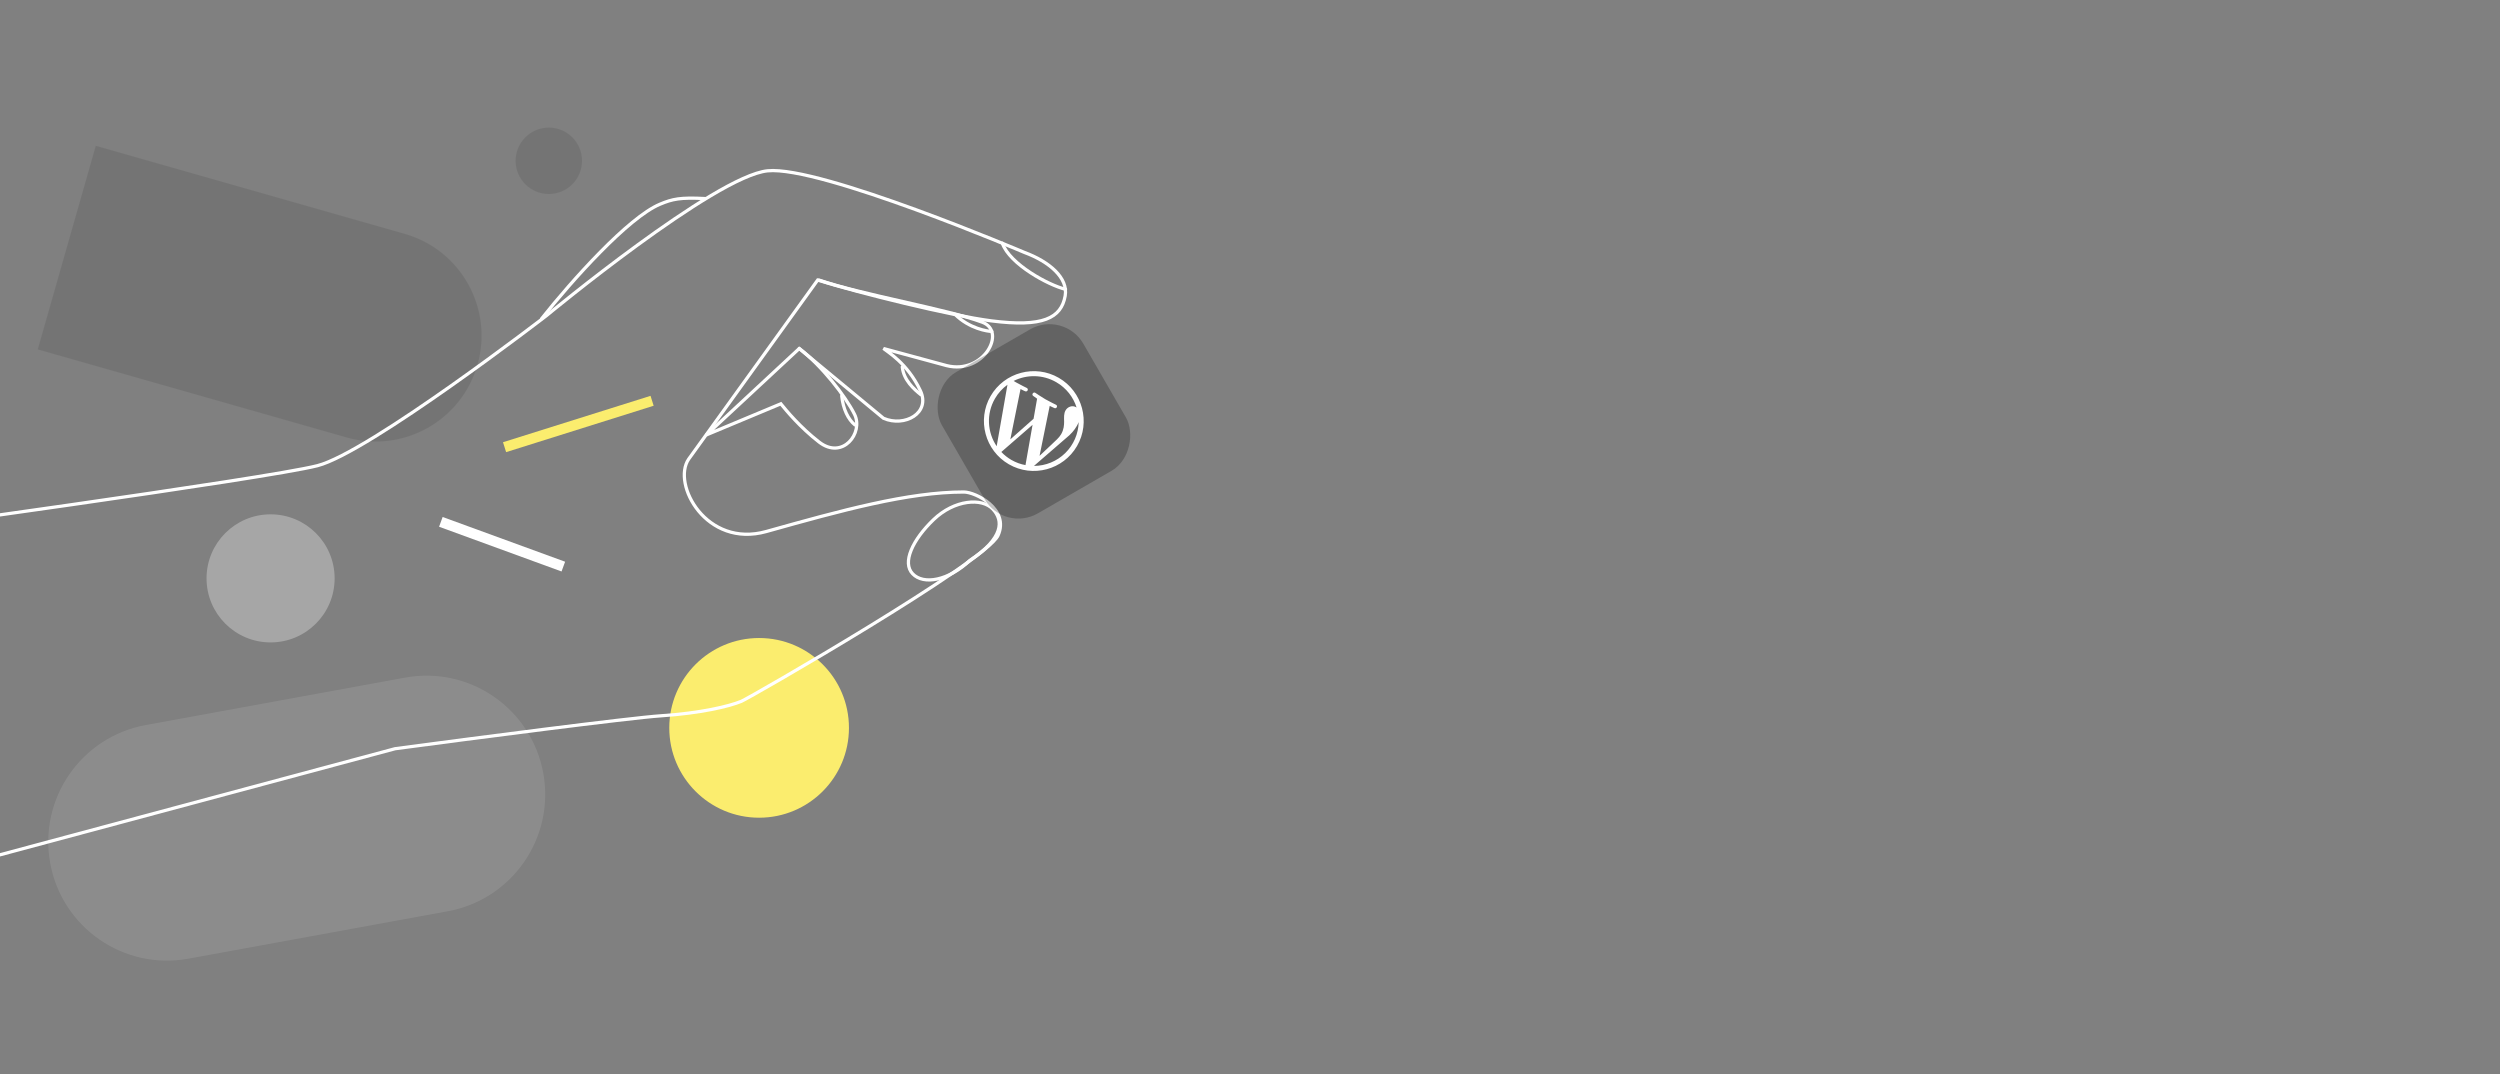 <svg width="1920" height="825" viewBox="0 0 1920 825" fill="none" xmlns="http://www.w3.org/2000/svg">
<rect x="0" y="0" width="1920" height="825" fill="#808080" stroke="none"/>
<circle cx="69" cy="69" r="69" transform="matrix(-1 0 0 1 652 490)" fill="#FBED6E"/>
<circle opacity="0.1" cx="25.5" cy="25.5" r="25.5" transform="matrix(-1 0 0 1 447 98)" fill="#0E0E0E"/>
<circle opacity="0.3" cx="49.19" cy="49.19" r="49.19" transform="matrix(-1 0 0 1 257 395)" fill="white"/>
<path opacity="0.1" d="M366.72 280.073C379.025 236.9 354 191.926 310.827 179.621L73.561 112L29.002 268.346L266.268 335.967C309.442 348.272 354.416 323.247 366.72 280.073Z" fill="#0E0E0E"/>
<path opacity="0.1" d="M417.226 593.711C408.164 544.165 360.653 511.346 311.107 520.408L111.871 556.848C62.325 565.91 29.506 613.421 38.568 662.967C47.63 712.513 95.141 745.331 144.687 736.27L343.923 699.83C393.469 690.768 426.288 643.257 417.226 593.711Z" fill="white"/>
<rect width="118.767" height="7.982" transform="matrix(-0.954 0.3 0.3 0.954 499.609 304)" fill="#FBED6E"/>
<rect width="100.163" height="7.982" transform="matrix(-0.939 -0.343 -0.343 0.939 434 431.401)" fill="white"/>
<path d="M656.293 318.212C649.216 304.058 631.019 280.805 613.832 267.662L542.5 334L599.678 310.124C604.059 315.516 614.438 328.119 628.996 339.443C647.194 353.597 663.37 332.366 656.293 318.212Z" stroke="white" stroke-width="2.5" stroke-linecap="round"/>
<path d="M613.832 267.662L678.537 321.245C694.713 328.322 714.933 317.201 706.845 300.014C696.787 278.64 681.233 270.021 678.537 267.662L727.067 280.805C755.372 287.882 773.504 254.531 754.361 247.442C727.064 237.332 661.349 226.211 629.001 215.09" stroke="white" stroke-width="2.5" stroke-linecap="round"/>
<path d="M-106 410.213C-106 410.213 204.377 367.75 243.806 357.641C283.234 347.531 419.72 242.387 419.72 242.387C419.72 242.387 549.127 135.221 589.567 131.177C630.007 127.133 786.713 193.859 786.713 193.859C805.921 200.936 820.48 213.472 818.053 227.222C815.02 244.409 800.866 251.486 761.437 246.431C729.894 242.387 660.337 225.2 627.985 215.09L528.907 352.586C515.764 371.795 542.455 421.131 588.556 408.191C646.183 392.015 697.744 377.861 740.206 377.861C749.249 377.861 775.591 391.004 766.492 411.224C757.393 431.444 575.881 535.89 569.347 538.609C560 542.5 538.006 547.708 507.676 549.73C483.413 551.348 361.418 567.254 303.455 575.005L-24.109 662.962" stroke="white" stroke-width="2.5" stroke-linecap="round"/>
<path d="M818.318 222.167C805.512 219.134 775.452 202.958 769.79 186.782" stroke="white" stroke-width="2.5" stroke-linecap="round"/>
<path d="M761.702 254.518C758.669 254.518 744.515 252.496 733.394 241.375" stroke="white" stroke-width="2.5" stroke-linecap="round"/>
<path d="M707.108 303.047C702.053 299.003 693.965 291.926 692.954 281.816" stroke="white" stroke-width="2.5" stroke-linecap="round"/>
<path d="M656.558 326.3C651.503 322.256 647.459 314.168 646.448 304.058" stroke="white" stroke-width="2.5" stroke-linecap="round"/>
<path d="M415.94 244.764C439.193 215.445 482.666 166.917 506.93 156.807C516.447 152.841 522.291 151.489 541.5 152.5" stroke="white" stroke-width="2.5" stroke-linecap="round"/>
<path d="M744.662 430.541L744.746 430.461L744.843 430.398C757.894 421.864 764.356 414.109 766.539 407.508C768.683 401.027 766.764 395.455 762.456 390.954C758.266 386.577 750.993 384.716 742.602 385.938C734.247 387.155 724.979 391.415 717.072 398.984C709.062 406.65 702.862 414.991 699.786 422.515C696.696 430.072 696.873 436.446 700.934 440.689C705.089 445.031 711.902 446.395 719.875 444.661C727.823 442.933 736.713 438.149 744.662 430.541Z" stroke="white" stroke-width="2.5"/>
<rect opacity="0.25" width="125.364" height="125.364" rx="30" transform="matrix(-0.866 0.5 0.5 0.866 817 238)" fill="#0E0E0E"/>
<path d="M813.136 290.168C794.843 279.606 771.33 285.907 760.768 304.2C750.207 322.493 756.507 346.006 774.8 356.567C793.093 367.129 816.606 360.828 827.167 342.535C837.729 324.242 831.429 300.729 813.136 290.168ZM764.121 306.136C766.613 301.82 769.919 298.24 773.726 295.48L765.447 342.712C758.285 332.115 757.297 317.955 764.121 306.136ZM776.736 353.214C773.814 351.527 771.241 349.466 769.012 347.117L793.004 326.264L787.657 356.686C787.647 356.857 787.617 357.062 787.626 357.2C783.887 356.546 780.222 355.227 776.736 353.214ZM806.173 311.734C808.024 312.67 809.765 313.41 809.765 313.41C811.474 314.13 812.669 311.677 810.985 310.838C810.985 310.838 805.927 308.404 802.806 306.603C799.884 304.916 795.148 301.695 795.148 301.695C793.593 300.708 791.975 303.05 793.545 304.089C793.545 304.089 794.957 305.17 796.493 306.189L793.781 321.622L775.931 337.433L783.764 298.796C785.595 299.764 787.336 300.504 787.336 300.504C789.045 301.225 790.24 298.772 788.556 297.933C788.556 297.933 783.498 295.499 780.377 293.698C779.812 293.372 779.149 292.988 778.47 292.553C788.526 287.557 800.775 287.502 811.2 293.521C818.968 298.006 824.334 305.044 826.828 312.991C826.695 312.914 826.582 312.804 826.449 312.728C823.527 311.041 819.96 312.39 818.369 315.145C816.951 317.602 817.171 320.518 817.246 323.837C817.225 326.481 817.077 329.804 814.949 333.489C813.473 336.046 810.771 338.425 807.114 341.847L798.376 350.082L806.173 311.734ZM828.424 324.182C828.212 333.159 824.505 341.7 818.09 347.984C811.675 354.269 803.061 357.8 794.081 357.827L818.43 336.738C822.576 333.466 825.115 330.372 826.859 327.351C827.492 326.256 828.02 325.188 828.424 324.182Z" fill="white"/>
</svg>
